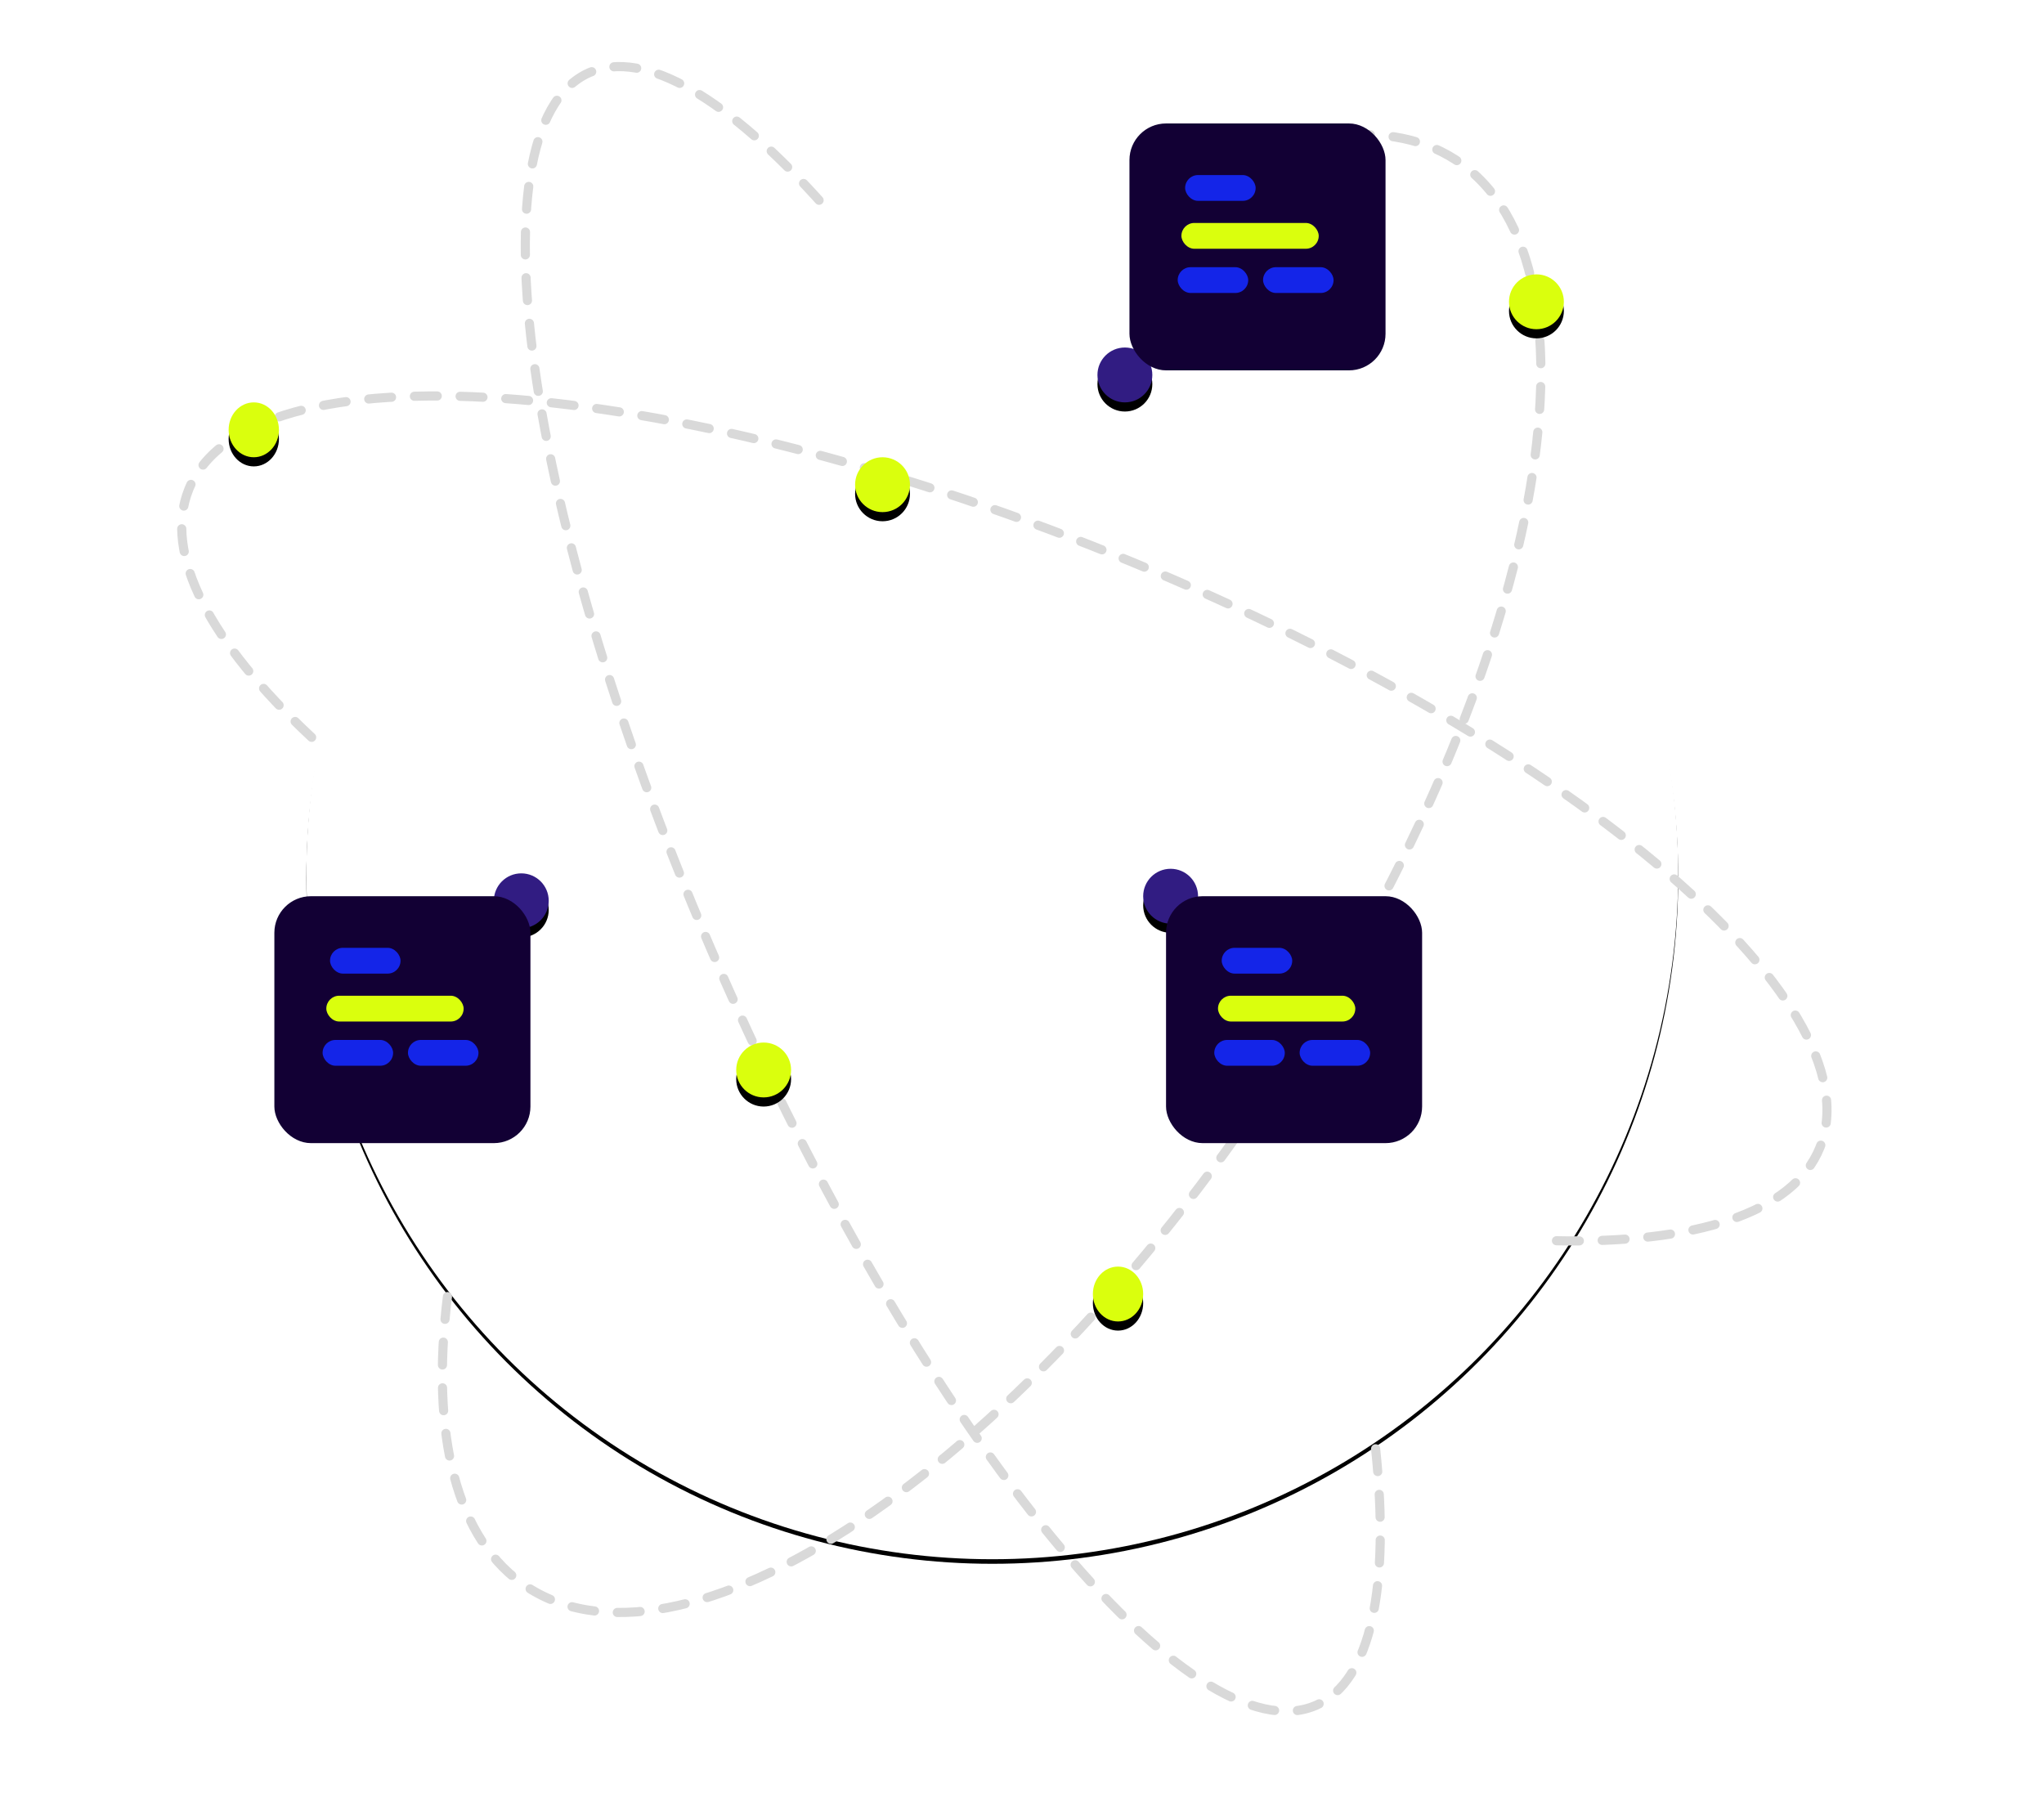 <svg xmlns="http://www.w3.org/2000/svg" xmlns:xlink="http://www.w3.org/1999/xlink" width="447" height="397" viewBox="0 0 447 397">
  <defs>
    <circle id="international-b" cx="191" cy="190" r="150"/>
    <filter id="international-a" width="120.3%" height="120.3%" x="-10.2%" y="-9.8%" filterUnits="objectBoundingBox">
      <feOffset dy="1" in="SourceAlpha" result="shadowOffsetOuter1"/>
      <feGaussianBlur in="shadowOffsetOuter1" result="shadowBlurOuter1" stdDeviation="10"/>
      <feColorMatrix in="shadowBlurOuter1" values="0 0 0 0 0   0 0 0 0 0   0 0 0 0 0  0 0 0 0.242 0"/>
    </filter>
    <circle id="international-d" cx="310" cy="65" r="6"/>
    <filter id="international-c" width="716.7%" height="716.7%" x="-308.3%" y="-291.7%" filterUnits="objectBoundingBox">
      <feOffset dy="2" in="SourceAlpha" result="shadowOffsetOuter1"/>
      <feGaussianBlur in="shadowOffsetOuter1" result="shadowBlurOuter1" stdDeviation="12"/>
      <feColorMatrix in="shadowBlurOuter1" values="0 0 0 0 0   0 0 0 0 0   0 0 0 0 0  0 0 0 0.124 0"/>
    </filter>
    <circle id="international-f" cx="141" cy="233" r="6"/>
    <filter id="international-e" width="716.7%" height="716.7%" x="-308.3%" y="-291.7%" filterUnits="objectBoundingBox">
      <feOffset dy="2" in="SourceAlpha" result="shadowOffsetOuter1"/>
      <feGaussianBlur in="shadowOffsetOuter1" result="shadowBlurOuter1" stdDeviation="12"/>
      <feColorMatrix in="shadowBlurOuter1" values="0 0 0 0 0   0 0 0 0 0   0 0 0 0 0  0 0 0 0.124 0"/>
    </filter>
    <circle id="international-h" cx="230" cy="195" r="6"/>
    <filter id="international-g" width="716.7%" height="716.7%" x="-308.3%" y="-291.7%" filterUnits="objectBoundingBox">
      <feOffset dy="2" in="SourceAlpha" result="shadowOffsetOuter1"/>
      <feGaussianBlur in="shadowOffsetOuter1" result="shadowBlurOuter1" stdDeviation="12"/>
      <feColorMatrix in="shadowBlurOuter1" values="0 0 0 0 0   0 0 0 0 0   0 0 0 0 0  0 0 0 0.124 0"/>
    </filter>
    <circle id="international-j" cx="167" cy="105" r="6"/>
    <filter id="international-i" width="716.7%" height="716.7%" x="-308.3%" y="-291.7%" filterUnits="objectBoundingBox">
      <feOffset dy="2" in="SourceAlpha" result="shadowOffsetOuter1"/>
      <feGaussianBlur in="shadowOffsetOuter1" result="shadowBlurOuter1" stdDeviation="12"/>
      <feColorMatrix in="shadowBlurOuter1" values="0 0 0 0 0   0 0 0 0 0   0 0 0 0 0  0 0 0 0.124 0"/>
    </filter>
    <ellipse id="international-l" cx="218.5" cy="282" rx="5.5" ry="6"/>
    <filter id="international-k" width="772.7%" height="716.7%" x="-336.4%" y="-291.7%" filterUnits="objectBoundingBox">
      <feOffset dy="2" in="SourceAlpha" result="shadowOffsetOuter1"/>
      <feGaussianBlur in="shadowOffsetOuter1" result="shadowBlurOuter1" stdDeviation="12"/>
      <feColorMatrix in="shadowBlurOuter1" values="0 0 0 0 0   0 0 0 0 0   0 0 0 0 0  0 0 0 0.124 0"/>
    </filter>
    <ellipse id="international-n" cx="29.5" cy="93" rx="5.5" ry="6"/>
    <filter id="international-m" width="772.7%" height="716.7%" x="-336.4%" y="-291.7%" filterUnits="objectBoundingBox">
      <feOffset dy="2" in="SourceAlpha" result="shadowOffsetOuter1"/>
      <feGaussianBlur in="shadowOffsetOuter1" result="shadowBlurOuter1" stdDeviation="12"/>
      <feColorMatrix in="shadowBlurOuter1" values="0 0 0 0 0   0 0 0 0 0   0 0 0 0 0  0 0 0 0.124 0"/>
    </filter>
    <circle id="international-p" cx="88" cy="196" r="6"/>
    <filter id="international-o" width="716.7%" height="716.7%" x="-308.3%" y="-291.7%" filterUnits="objectBoundingBox">
      <feOffset dy="2" in="SourceAlpha" result="shadowOffsetOuter1"/>
      <feGaussianBlur in="shadowOffsetOuter1" result="shadowBlurOuter1" stdDeviation="12"/>
      <feColorMatrix in="shadowBlurOuter1" values="0 0 0 0 0   0 0 0 0 0   0 0 0 0 0  0 0 0 0.124 0"/>
    </filter>
    <circle id="international-r" cx="220" cy="81" r="6"/>
    <filter id="international-q" width="716.7%" height="716.7%" x="-308.3%" y="-291.7%" filterUnits="objectBoundingBox">
      <feOffset dy="2" in="SourceAlpha" result="shadowOffsetOuter1"/>
      <feGaussianBlur in="shadowOffsetOuter1" result="shadowBlurOuter1" stdDeviation="12"/>
      <feColorMatrix in="shadowBlurOuter1" values="0 0 0 0 0   0 0 0 0 0   0 0 0 0 0  0 0 0 0.124 0"/>
    </filter>
  </defs>
  <g fill="none" fill-rule="evenodd" transform="translate(0 1)">
    <rect width="447" height="394"/>
    <g transform="translate(26)">
      <use fill="#000" filter="url(#international-a)" xlink:href="#international-b"/>
      <use fill="#FFF" xlink:href="#international-b"/>
      <path stroke="#D9D9D9" stroke-dasharray="5" stroke-linecap="round" stroke-linejoin="round" stroke-width="2" d="M50.629,116.637 C22.405,127.499 5.398,141.538 5.404,156.874 C5.415,191.376 91.533,219.375 197.753,219.411 C303.973,219.448 390.071,191.507 390.059,157.005 C390.054,141.47 372.592,127.253 343.699,116.314" transform="scale(1 -1) rotate(-22 -665.847 0)"/>
      <path stroke="#D9D9D9" stroke-dasharray="5" stroke-linecap="round" stroke-linejoin="round" stroke-width="2" d="M59.683,134.528 C32.364,147.846 15.904,165.059 15.913,183.861 C15.932,226.165 99.301,260.496 202.124,260.542 C304.947,260.588 388.286,226.332 388.267,184.028 C388.258,164.981 371.352,147.55 343.38,134.137" transform="rotate(-57 202.09 197.34)"/>
      <path stroke="#D9D9D9" stroke-dasharray="5" stroke-linecap="round" stroke-linejoin="round" stroke-width="2" d="M24.315,153.159 C-4.363,162.498 -21.644,174.569 -21.639,187.757 C-21.628,217.428 65.873,241.513 173.801,241.552 C281.728,241.592 369.212,217.571 369.201,187.9 C369.197,174.54 351.455,162.313 322.097,152.904" transform="scale(-1 1) rotate(-66 0 464.827)"/>
      <use fill="#000" filter="url(#international-c)" xlink:href="#international-d"/>
      <use fill="#DAFF0D" xlink:href="#international-d"/>
      <use fill="#000" filter="url(#international-e)" xlink:href="#international-f"/>
      <use fill="#DAFF0D" xlink:href="#international-f"/>
      <use fill="#000" filter="url(#international-g)" xlink:href="#international-h"/>
      <use fill="#311C82" xlink:href="#international-h"/>
      <use fill="#000" filter="url(#international-i)" xlink:href="#international-j"/>
      <use fill="#DAFF0D" xlink:href="#international-j"/>
      <use fill="#000" filter="url(#international-k)" xlink:href="#international-l"/>
      <use fill="#DAFF0D" xlink:href="#international-l"/>
      <use fill="#000" filter="url(#international-m)" xlink:href="#international-n"/>
      <use fill="#DAFF0D" xlink:href="#international-n"/>
      <g transform="translate(229 195)">
        <rect width="56" height="54" fill="#120034" rx="8"/>
        <g transform="translate(10.55 21.761)">
          <rect width="30.029" height="5.642" x=".812" fill="#DAFF0D" rx="2.821"/>
          <rect width="15.42" height="5.642" y="9.672" fill="#1425E8" rx="2.821"/>
        </g>
        <rect width="15.42" height="5.642" x="12.174" y="11.284" fill="#1425E8" rx="2.821"/>
        <rect width="15.42" height="5.642" x="29.217" y="31.433" fill="#1425E8" rx="2.821"/>
      </g>
      <use fill="#000" filter="url(#international-o)" xlink:href="#international-p"/>
      <use fill="#311C82" xlink:href="#international-p"/>
      <g transform="translate(34 195)">
        <rect width="56" height="54" fill="#120034" rx="8"/>
        <g transform="translate(10.55 21.761)">
          <rect width="30.029" height="5.642" x=".812" fill="#DAFF0D" rx="2.821"/>
          <rect width="15.42" height="5.642" y="9.672" fill="#1425E8" rx="2.821"/>
        </g>
        <rect width="15.42" height="5.642" x="12.174" y="11.284" fill="#1425E8" rx="2.821"/>
        <rect width="15.42" height="5.642" x="29.217" y="31.433" fill="#1425E8" rx="2.821"/>
      </g>
      <use fill="#000" filter="url(#international-q)" xlink:href="#international-r"/>
      <use fill="#311C82" xlink:href="#international-r"/>
      <g transform="translate(221 26)">
        <rect width="56" height="54" fill="#120034" rx="8"/>
        <g transform="translate(10.55 21.761)">
          <rect width="30.029" height="5.642" x=".812" fill="#DAFF0D" rx="2.821"/>
          <rect width="15.42" height="5.642" y="9.672" fill="#1425E8" rx="2.821"/>
        </g>
        <rect width="15.42" height="5.642" x="12.174" y="11.284" fill="#1425E8" rx="2.821"/>
        <rect width="15.42" height="5.642" x="29.217" y="31.433" fill="#1425E8" rx="2.821"/>
      </g>
    </g>
  </g>
</svg>
